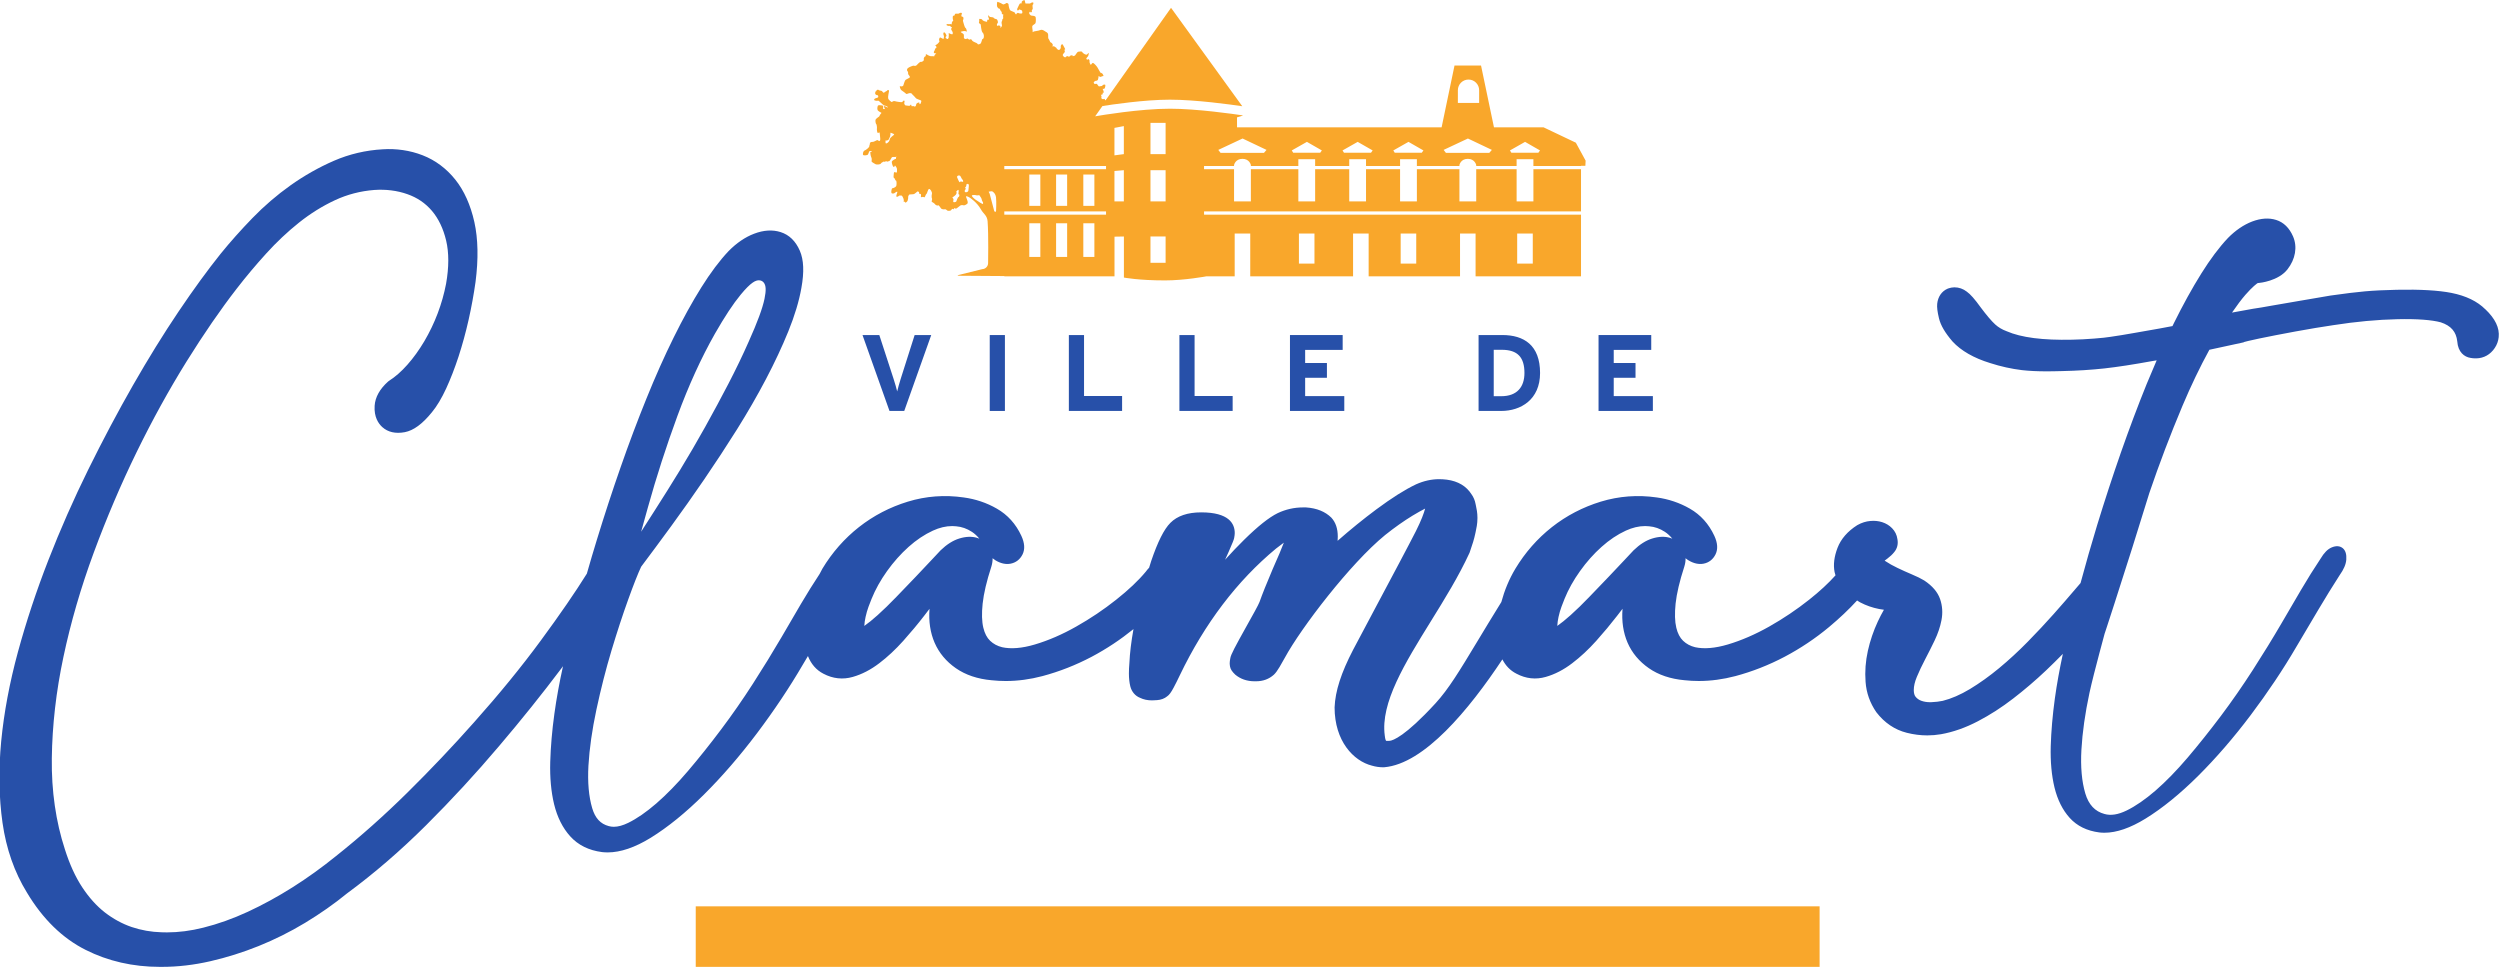 <?xml version="1.0" encoding="UTF-8" standalone="no"?>
<!-- Created with Inkscape (http://www.inkscape.org/) -->

<svg
   version="1.1"
   id="svg132"
   width="600"
   height="232.072"
   viewBox="0 0 600 232.072"
   xmlns="http://www.w3.org/2000/svg"
   xmlns:svg="http://www.w3.org/2000/svg">
  <defs
     id="defs136" />
  <g
     id="g140"
     transform="matrix(1.333,0,0,-1.333,-568.053,143.022)">
    <path
       d="m 726.827,10.457 c -0.948,0.285 -2.028,0.246 -3.21,-0.121 -1.123,-0.347 -2.239,-1.049 -3.346,-2.118 -0.257,-0.265 -0.807,-0.85 -1.642,-1.751 -0.823,-0.885 -1.778,-1.899 -2.878,-3.046 l -3.467,-3.611 c -1.174,-1.225 -2.305,-2.324 -3.358,-3.268 -0.905,-0.811 -1.712,-1.463 -2.399,-1.942 0.031,0.53 0.105,1.073 0.226,1.619 0.144,0.659 0.316,1.256 0.526,1.821 0.222,0.608 0.41,1.084 0.562,1.451 0.679,1.673 1.611,3.346 2.777,4.976 1.174,1.65 2.484,3.12 3.884,4.368 1.381,1.24 2.847,2.223 4.364,2.921 1.178,0.542 2.352,0.823 3.475,0.823 0.234,0 0.464,-0.016 0.71,-0.039 1.022,-0.086 1.95,-0.413 2.851,-1.002 0.484,-0.316 0.932,-0.729 1.338,-1.229 -0.133,0.059 -0.273,0.105 -0.413,0.148 m -124.763,0 c -0.952,0.285 -2.032,0.246 -3.214,-0.121 -1.123,-0.351 -2.239,-1.049 -3.346,-2.118 -0.261,-0.265 -0.807,-0.85 -1.642,-1.751 -0.823,-0.885 -1.775,-1.899 -2.874,-3.046 l -3.471,-3.611 c -1.182,-1.229 -2.317,-2.332 -3.358,-3.268 -0.905,-0.811 -1.712,-1.466 -2.399,-1.942 0.027,0.515 0.105,1.061 0.23,1.622 0.137,0.636 0.316,1.248 0.523,1.817 0.222,0.608 0.41,1.084 0.562,1.451 0.679,1.673 1.611,3.35 2.773,4.976 1.174,1.642 2.484,3.112 3.888,4.368 1.385,1.24 2.855,2.223 4.368,2.921 1.178,0.542 2.348,0.823 3.475,0.823 0.23,0 0.46,-0.016 0.71,-0.039 1.014,-0.086 1.946,-0.413 2.847,-1.002 0.488,-0.32 0.932,-0.729 1.338,-1.229 -0.133,0.055 -0.273,0.105 -0.41,0.148 m -59.269,5.48 c 1.529,5.491 3.319,11.033 5.32,16.478 2.005,5.456 4.278,10.437 6.747,14.793 1.747,3.058 3.311,5.425 4.641,7.032 1.88,2.282 2.711,2.59 3.284,2.59 0.371,-0.008 0.671,-0.16 0.881,-0.429 0.398,-0.515 0.437,-1.381 0.125,-2.898 -0.351,-1.708 -1.279,-4.228 -2.843,-7.706 -1.065,-2.418 -2.293,-4.965 -3.643,-7.57 -1.307,-2.516 -2.722,-5.148 -4.208,-7.816 -1.466,-2.629 -2.991,-5.246 -4.54,-7.784 -1.498,-2.453 -3.026,-4.895 -4.544,-7.258 L 541.579,11.561 Z M 873.605,51.614 c -1.431,1.435 -3.479,2.422 -6.084,2.941 -2.352,0.464 -5.655,0.655 -9.836,0.566 -2.184,-0.047 -4.111,-0.137 -5.725,-0.281 -1.541,-0.137 -3.565,-0.382 -6.228,-0.761 -1.775,-0.296 -3.67,-0.616 -5.678,-0.971 -2.005,-0.347 -3.678,-0.64 -5.07,-0.874 -1.201,-0.222 -2.231,-0.394 -3.206,-0.534 -0.347,-0.07 -2.266,-0.417 -3.771,-0.686 0.889,1.291 1.7,2.379 2.406,3.19 1.275,1.463 2.129,2.094 2.274,2.153 l 0.082,-0.019 0.086,0.012 c 0.14,0.008 3.475,0.332 5.132,2.438 1.447,1.845 1.825,4.06 1.014,5.932 -0.671,1.544 -1.697,2.547 -3.042,2.972 -1.295,0.413 -2.757,0.312 -4.337,-0.285 -1.521,-0.589 -2.976,-1.576 -4.337,-2.956 -1.568,-1.658 -3.194,-3.818 -4.824,-6.435 -1.626,-2.601 -3.284,-5.604 -4.93,-8.931 -0.082,-0.164 -0.16,-0.339 -0.242,-0.503 -0.487,-0.109 -1.275,-0.254 -2.399,-0.449 l -4.477,-0.788 c -1.626,-0.293 -3.05,-0.519 -4.313,-0.702 -0.632,-0.105 -1.622,-0.215 -2.941,-0.312 -1.338,-0.109 -2.664,-0.172 -3.947,-0.199 -5.234,-0.117 -9.157,0.378 -11.778,1.525 -0.807,0.296 -1.478,0.694 -2.059,1.221 -0.663,0.605 -1.548,1.646 -2.609,3.065 -1.076,1.498 -1.864,2.387 -2.5,2.835 -0.659,0.515 -1.424,0.784 -2.235,0.784 h -0.004 c -0.374,0 -0.718,-0.082 -0.998,-0.168 l -0.242,-0.086 c -1.041,-0.456 -1.72,-1.435 -1.856,-2.703 -0.062,-0.632 0.035,-1.439 0.32,-2.625 0.3,-1.256 1.088,-2.605 2.449,-4.181 1.533,-1.661 3.818,-2.972 6.767,-3.877 1.911,-0.616 3.834,-1.041 5.733,-1.271 1.287,-0.144 2.777,-0.218 4.438,-0.218 0.437,0 0.897,0.008 1.365,0.016 l 1.392,0.031 c 2.726,0.059 5.285,0.222 7.613,0.476 2.324,0.257 5.203,0.698 8.767,1.349 l 0.671,0.109 c -0.601,-1.381 -1.197,-2.792 -1.798,-4.255 -1.587,-3.923 -3.147,-8.069 -4.637,-12.324 -1.498,-4.29 -2.937,-8.701 -4.286,-13.1 -1.065,-3.483 -2.051,-6.965 -2.984,-10.417 -0.312,-0.363 -0.64,-0.741 -0.995,-1.158 -1.147,-1.353 -2.441,-2.839 -3.873,-4.454 -1.408,-1.587 -2.98,-3.26 -4.657,-4.976 -1.65,-1.681 -3.381,-3.276 -5.14,-4.735 -1.736,-1.439 -3.51,-2.707 -5.269,-3.771 -1.704,-1.022 -3.35,-1.736 -4.879,-2.114 -0.628,-0.133 -1.326,-0.218 -2.063,-0.242 l -0.203,-0.004 c -0.577,0 -1.1,0.082 -1.548,0.242 -0.441,0.152 -0.788,0.394 -1.065,0.725 -0.222,0.265 -0.335,0.679 -0.335,1.225 0,0.694 0.183,1.49 0.55,2.363 0.417,1.006 0.917,2.067 1.486,3.147 0.601,1.143 1.174,2.282 1.72,3.42 0.593,1.24 1.006,2.469 1.229,3.647 0.254,1.31 0.168,2.586 -0.242,3.783 -0.433,1.26 -1.381,2.383 -2.859,3.362 -0.581,0.355 -1.322,0.718 -2.262,1.112 -0.854,0.359 -1.708,0.745 -2.562,1.154 -0.819,0.394 -1.544,0.796 -2.145,1.201 -0.062,0.039 -0.113,0.078 -0.16,0.109 0.156,0.113 0.32,0.234 0.488,0.363 0.48,0.355 0.897,0.749 1.229,1.162 0.546,0.647 0.753,1.474 0.581,2.344 -0.101,0.753 -0.421,1.416 -0.959,1.966 -0.488,0.499 -1.084,0.866 -1.79,1.092 -0.655,0.207 -1.392,0.285 -2.133,0.211 -0.78,-0.066 -1.548,-0.304 -2.344,-0.749 -1.736,-1.1 -2.933,-2.473 -3.557,-4.091 -0.605,-1.58 -0.788,-3.038 -0.527,-4.36 0.043,-0.203 0.109,-0.394 0.164,-0.589 -1.248,-1.396 -2.831,-2.87 -4.758,-4.395 -2.227,-1.767 -4.645,-3.393 -7.184,-4.828 -2.5,-1.412 -5.004,-2.496 -7.437,-3.221 -2.309,-0.69 -4.341,-0.846 -5.897,-0.495 -0.854,0.211 -1.564,0.585 -2.165,1.158 -0.566,0.542 -0.979,1.33 -1.221,2.34 -0.273,1.127 -0.308,2.59 -0.129,4.356 0.199,1.833 0.722,4.056 1.564,6.642 0.179,0.562 0.242,1.069 0.23,1.525 0.164,-0.14 0.335,-0.265 0.515,-0.371 0.932,-0.573 1.876,-0.772 2.726,-0.608 0.959,0.183 1.708,0.768 2.157,1.681 0.452,0.924 0.382,2.044 -0.218,3.335 -0.995,2.141 -2.477,3.787 -4.415,4.895 -1.833,1.053 -3.842,1.724 -5.948,2.012 -3.42,0.495 -6.809,0.242 -10.074,-0.753 -3.225,-0.987 -6.189,-2.527 -8.806,-4.586 -2.613,-2.059 -4.824,-4.579 -6.572,-7.48 -1.139,-1.895 -1.962,-3.912 -2.531,-6.01 -1.685,-2.718 -3.104,-5.07 -4.306,-7.063 -3.237,-5.363 -5.191,-8.6 -7.543,-11.166 -5.522,-6.018 -7.687,-6.692 -8.221,-6.755 -0.351,-0.047 -0.675,-0.004 -0.679,-0.004 -0.008,0.008 -0.168,0.191 -0.242,0.952 -0.796,5.877 3.623,13.014 8.295,20.565 2.465,3.974 5.008,8.081 6.977,12.355 0.519,1.47 0.842,2.547 0.995,3.303 l 0.09,0.406 c 0.137,0.632 0.332,1.486 0.332,2.543 0,0.936 -0.16,1.689 -0.269,2.184 l -0.066,0.316 c -0.117,0.655 -0.374,1.264 -0.725,1.747 -0.936,1.486 -2.422,2.375 -4.442,2.648 -0.491,0.059 -0.952,0.09 -1.385,0.09 -1.388,0 -2.792,-0.312 -4.185,-0.936 -2.009,-0.959 -4.337,-2.43 -7.125,-4.497 -2.344,-1.747 -4.688,-3.647 -6.981,-5.663 0.016,0.261 0.031,0.507 0.031,0.749 0,1.435 -0.374,2.566 -1.154,3.416 -1.112,1.092 -2.609,1.708 -4.555,1.845 h -0.577 c -1.556,0 -3.073,-0.343 -4.528,-1.026 -1.572,-0.772 -3.553,-2.348 -6.061,-4.813 -1.139,-1.123 -2.282,-2.321 -3.416,-3.58 0.226,0.495 0.433,0.959 0.636,1.408 0.803,1.817 0.924,2.184 0.995,2.484 0.074,0.378 0.109,0.683 0.109,0.909 0,1.7 -1.049,3.728 -6.041,3.728 -2.441,0 -4.31,-0.636 -5.55,-1.892 -1.151,-1.154 -2.274,-3.401 -3.452,-6.868 -0.137,-0.39 -0.246,-0.807 -0.374,-1.205 -0.211,-0.218 -0.413,-0.449 -0.597,-0.71 -1.314,-1.591 -3.112,-3.296 -5.347,-5.062 -2.227,-1.771 -4.649,-3.397 -7.188,-4.828 -2.492,-1.412 -4.992,-2.496 -7.433,-3.221 -2.305,-0.69 -4.337,-0.846 -5.897,-0.495 -0.85,0.211 -1.56,0.585 -2.165,1.158 -0.569,0.542 -0.979,1.33 -1.221,2.34 -0.273,1.123 -0.312,2.59 -0.125,4.356 0.195,1.829 0.722,4.056 1.564,6.642 0.175,0.566 0.238,1.069 0.226,1.525 0.164,-0.14 0.335,-0.265 0.515,-0.374 0.932,-0.569 1.88,-0.772 2.726,-0.605 0.963,0.187 1.708,0.768 2.161,1.685 0.449,0.92 0.374,2.04 -0.222,3.331 -0.991,2.141 -2.477,3.791 -4.419,4.895 -1.829,1.053 -3.834,1.724 -5.948,2.012 -3.416,0.495 -6.806,0.246 -10.066,-0.753 -3.229,-0.987 -6.193,-2.527 -8.81,-4.586 -2.613,-2.059 -4.824,-4.575 -6.575,-7.48 -0.183,-0.316 -0.335,-0.64 -0.507,-0.959 -1.115,-1.693 -2.243,-3.491 -3.35,-5.374 -1.158,-1.966 -2.328,-3.974 -3.51,-6.014 -1.576,-2.691 -3.299,-5.499 -5.136,-8.354 -1.825,-2.839 -3.752,-5.612 -5.729,-8.241 -1.977,-2.636 -3.986,-5.152 -5.959,-7.472 -1.954,-2.297 -3.877,-4.263 -5.717,-5.862 -1.798,-1.556 -3.502,-2.734 -5.062,-3.494 -0.956,-0.468 -1.833,-0.706 -2.594,-0.706 -0.312,0 -0.608,0.043 -0.909,0.125 -1.498,0.402 -2.441,1.427 -2.976,3.225 -0.616,2.087 -0.846,4.657 -0.679,7.648 0.179,3.081 0.663,6.482 1.439,10.109 0.788,3.674 1.697,7.25 2.707,10.616 1.018,3.377 2.032,6.486 3.026,9.228 0.948,2.633 1.728,4.61 2.321,5.877 1.669,2.227 3.471,4.653 5.394,7.285 1.977,2.707 3.982,5.542 5.959,8.436 1.997,2.921 3.982,5.948 5.897,8.997 1.915,3.062 3.67,6.104 5.218,9.052 1.556,2.96 2.913,5.858 4.029,8.604 1.135,2.796 1.934,5.433 2.352,7.82 0.519,2.87 0.429,5.058 -0.285,6.7 -0.753,1.732 -1.915,2.863 -3.459,3.35 -1.443,0.46 -3.058,0.363 -4.778,-0.296 -1.607,-0.612 -3.147,-1.661 -4.586,-3.124 -1.595,-1.685 -3.249,-3.884 -4.91,-6.54 -1.642,-2.621 -3.311,-5.647 -4.965,-8.994 -1.658,-3.35 -3.307,-7.04 -4.898,-10.975 -1.599,-3.943 -3.167,-8.1 -4.649,-12.355 -1.498,-4.278 -2.941,-8.693 -4.298,-13.124 -0.628,-2.028 -1.221,-4.064 -1.798,-6.084 -2.071,-3.327 -4.84,-7.355 -8.253,-11.993 -3.483,-4.746 -7.543,-9.719 -12.067,-14.789 -3.764,-4.247 -7.8,-8.506 -12.004,-12.656 -4.177,-4.126 -8.51,-7.976 -12.894,-11.458 -2.465,-1.997 -5.066,-3.869 -7.738,-5.561 -2.668,-1.685 -5.39,-3.179 -8.089,-4.427 -2.691,-1.244 -5.386,-2.207 -8.018,-2.859 -2.243,-0.566 -4.438,-0.85 -6.54,-0.85 -0.316,0 -0.628,0.008 -0.963,0.019 -1.86,0.047 -3.674,0.371 -5.39,0.948 -1.697,0.581 -3.319,1.463 -4.813,2.617 -1.494,1.162 -2.867,2.687 -4.091,4.544 -1.232,1.868 -2.274,4.157 -3.112,6.809 -1.638,5.012 -2.434,10.526 -2.36,16.388 0.074,5.94 0.776,12.082 2.09,18.264 1.314,6.213 3.151,12.527 5.456,18.771 2.313,6.256 4.914,12.359 7.734,18.131 2.816,5.76 5.831,11.228 8.951,16.248 3.128,5.027 6.178,9.45 9.06,13.163 1.65,2.137 3.444,4.274 5.331,6.349 1.841,2.032 3.822,3.896 5.889,5.546 2.044,1.63 4.224,2.984 6.474,4.033 2.211,1.03 4.594,1.65 7.082,1.841 2.118,0.144 4.115,-0.109 5.94,-0.753 1.794,-0.628 3.241,-1.615 4.434,-3.011 1.182,-1.396 2.044,-3.194 2.555,-5.347 0.519,-2.188 0.515,-4.809 -0.012,-7.777 -0.343,-1.794 -0.85,-3.592 -1.513,-5.339 -0.663,-1.751 -1.474,-3.432 -2.402,-5.008 -0.932,-1.572 -1.954,-2.995 -3.05,-4.228 -1.061,-1.205 -2.168,-2.176 -3.292,-2.894 l -0.179,-0.133 c -1.505,-1.346 -2.324,-2.812 -2.426,-4.368 -0.129,-2.016 0.679,-3.202 1.377,-3.834 1.014,-0.917 2.391,-1.229 4.048,-0.917 1.572,0.3 3.171,1.47 4.875,3.572 0.897,1.084 1.767,2.535 2.586,4.31 0.784,1.708 1.533,3.635 2.219,5.725 0.679,2.083 1.291,4.306 1.81,6.611 0.515,2.297 0.936,4.59 1.252,6.841 0.534,4.126 0.46,7.749 -0.214,10.78 -0.686,3.073 -1.841,5.643 -3.432,7.636 -1.611,2.009 -3.588,3.487 -5.893,4.384 -2.258,0.881 -4.758,1.232 -7.149,1.073 -3.073,-0.168 -6.045,-0.866 -8.826,-2.075 -2.722,-1.186 -5.347,-2.675 -7.804,-4.419 -2.457,-1.747 -4.762,-3.732 -6.86,-5.897 -2.071,-2.137 -3.994,-4.294 -5.714,-6.416 -2.321,-2.894 -4.875,-6.4 -7.586,-10.421 -2.699,-4.005 -5.456,-8.463 -8.19,-13.241 -2.711,-4.742 -5.425,-9.855 -8.061,-15.195 -2.625,-5.324 -5.043,-10.807 -7.176,-16.29 -2.141,-5.48 -3.986,-11.053 -5.487,-16.556 -1.502,-5.522 -2.516,-10.924 -3.011,-16.06 -0.495,-5.164 -0.413,-10.109 0.238,-14.707 0.667,-4.668 2.145,-8.888 4.388,-12.535 2.847,-4.766 6.408,-8.245 10.585,-10.335 4.025,-2.028 8.518,-3.054 13.35,-3.054 h 0.363 c 2.867,0 5.807,0.343 8.74,1.018 2.906,0.667 5.827,1.58 8.682,2.73 2.855,1.151 5.671,2.551 8.373,4.181 2.695,1.63 5.253,3.424 7.543,5.296 4.867,3.58 9.649,7.706 14.227,12.262 4.563,4.544 8.99,9.345 13.147,14.259 4.009,4.711 7.788,9.426 11.232,14.005 0.098,0.129 0.187,0.254 0.281,0.382 -0.632,-2.874 -1.166,-5.756 -1.552,-8.576 -0.417,-3.023 -0.667,-5.94 -0.745,-8.674 -0.078,-2.804 0.156,-5.359 0.694,-7.597 0.569,-2.34 1.548,-4.286 2.909,-5.788 1.42,-1.572 3.342,-2.527 5.737,-2.835 0.332,-0.035 0.663,-0.055 1.002,-0.055 2.309,0 4.918,0.889 7.761,2.64 3.085,1.911 6.306,4.524 9.575,7.777 3.249,3.229 6.458,6.938 9.54,11.025 3.073,4.079 5.866,8.26 8.291,12.418 l 0.889,1.494 c 0.566,-1.435 1.49,-2.519 2.796,-3.186 1.685,-0.893 3.487,-1.088 5.273,-0.573 1.626,0.46 3.229,1.287 4.766,2.461 1.478,1.119 2.929,2.473 4.321,4.025 1.353,1.513 2.621,3.03 3.764,4.516 0.335,0.433 0.659,0.85 0.967,1.26 v -0.023 c -0.172,-2.239 0.14,-4.29 0.92,-6.088 0.796,-1.829 2.083,-3.374 3.83,-4.586 1.732,-1.205 3.896,-1.934 6.404,-2.161 0.854,-0.094 1.724,-0.14 2.59,-0.14 2.153,0 4.364,0.296 6.575,0.881 3.042,0.811 6.029,1.981 8.884,3.487 2.672,1.416 5.191,3.093 7.519,4.98 -0.406,-2.262 -0.655,-4.31 -0.733,-6.08 -0.059,-0.69 -0.09,-1.326 -0.09,-1.895 0,-0.862 0.082,-1.638 0.246,-2.313 0.242,-0.995 0.901,-1.751 1.755,-2.083 0.624,-0.308 1.346,-0.464 2.153,-0.464 0.121,0 0.417,0.012 0.893,0.043 0.725,0.043 1.377,0.296 1.821,0.671 0.386,0.257 0.718,0.702 1.19,1.591 0.339,0.636 0.706,1.365 1.096,2.188 4.485,9.348 10.331,17.043 17.34,22.843 0.55,0.429 1.014,0.78 1.404,1.065 -0.398,-1.041 -1.022,-2.558 -2.005,-4.746 -1.096,-2.574 -1.895,-4.571 -2.375,-5.936 -0.168,-0.48 -1.318,-2.543 -2.25,-4.2 -2.2,-3.939 -2.906,-5.273 -3.007,-5.912 -0.074,-0.374 -0.113,-0.667 -0.113,-0.928 0,-0.211 0.031,-0.437 0.07,-0.636 0.09,-0.441 0.347,-0.854 0.92,-1.4 0.956,-0.803 2.129,-1.205 3.491,-1.205 h 0.246 c 1.271,0 2.344,0.386 3.241,1.197 0.308,0.296 0.628,0.733 1.006,1.369 0.308,0.523 0.628,1.088 0.967,1.697 2.89,5.316 11.743,16.922 18.038,22.063 1.7,1.357 3.362,2.531 4.941,3.494 0.87,0.523 1.63,0.952 2.27,1.275 -0.226,-0.846 -0.698,-2.137 -1.665,-4.06 -1.096,-2.176 -4.544,-8.65 -7.316,-13.853 -1.767,-3.319 -3.323,-6.236 -3.982,-7.5 -2.168,-4.173 -3.225,-7.453 -3.342,-10.378 0,-6.068 3.397,-9.653 6.712,-10.491 0.663,-0.199 1.369,-0.3 2.106,-0.3 h 0.055 l 0.059,0.008 c 7.203,0.608 15.265,10.359 21.279,19.422 0.581,-1.135 1.416,-2.012 2.535,-2.578 1.685,-0.897 3.483,-1.096 5.277,-0.577 1.619,0.46 3.225,1.287 4.758,2.461 1.482,1.123 2.937,2.477 4.325,4.025 1.346,1.505 2.613,3.026 3.764,4.516 0.335,0.433 0.655,0.854 0.971,1.264 v -0.027 c -0.176,-2.235 0.133,-4.282 0.913,-6.088 0.796,-1.829 2.087,-3.374 3.834,-4.586 1.728,-1.205 3.892,-1.934 6.408,-2.161 0.85,-0.094 1.72,-0.14 2.582,-0.14 2.153,0 4.364,0.296 6.583,0.881 3.034,0.811 6.022,1.981 8.877,3.487 2.851,1.509 5.538,3.307 7.987,5.347 1.892,1.576 3.588,3.186 5.051,4.785 0.191,-0.113 0.363,-0.25 0.562,-0.351 1.061,-0.558 2.207,-0.956 3.409,-1.19 0.289,-0.059 0.569,-0.098 0.858,-0.133 -0.382,-0.659 -0.749,-1.369 -1.096,-2.114 -0.788,-1.689 -1.388,-3.463 -1.794,-5.277 -0.413,-1.856 -0.554,-3.744 -0.413,-5.593 0.14,-1.966 0.78,-3.783 1.938,-5.464 1.478,-1.919 3.323,-3.163 5.487,-3.705 1.229,-0.312 2.469,-0.468 3.689,-0.468 0.815,0 1.646,0.07 2.465,0.211 2.184,0.386 4.419,1.174 6.634,2.332 2.184,1.135 4.321,2.516 6.365,4.095 2.028,1.56 4.025,3.268 5.932,5.074 1.037,0.987 2.04,1.981 3.011,2.968 -0.585,-2.711 -1.08,-5.413 -1.443,-8.042 -0.413,-3.015 -0.663,-5.905 -0.741,-8.6 -0.074,-2.75 0.152,-5.242 0.675,-7.41 0.542,-2.223 1.463,-4.072 2.746,-5.487 1.31,-1.447 3.097,-2.328 5.32,-2.613 0.304,-0.039 0.616,-0.055 0.928,-0.055 2.18,0 4.672,0.858 7.406,2.547 3.042,1.876 6.221,4.462 9.454,7.675 3.225,3.214 6.416,6.895 9.469,10.951 3.058,4.06 5.842,8.217 8.256,12.355 l 3.931,6.634 c 1.303,2.192 2.59,4.286 3.822,6.193 0.753,1.057 1.151,1.981 1.209,2.831 0.066,0.936 -0.137,1.619 -0.624,2.036 -0.507,0.425 -1.197,0.488 -2.005,0.148 -0.714,-0.296 -1.373,-0.963 -2.001,-2.02 -1.178,-1.763 -2.363,-3.662 -3.53,-5.647 -1.162,-1.966 -2.328,-3.97 -3.514,-6.01 -1.572,-2.695 -3.307,-5.511 -5.148,-8.377 -1.837,-2.855 -3.771,-5.639 -5.756,-8.284 -1.997,-2.656 -4.013,-5.183 -5.987,-7.508 -1.97,-2.313 -3.916,-4.31 -5.784,-5.936 -1.845,-1.595 -3.6,-2.804 -5.214,-3.592 -1.513,-0.733 -2.816,-0.948 -3.97,-0.62 -1.724,0.46 -2.851,1.673 -3.455,3.689 -0.64,2.157 -0.878,4.813 -0.702,7.89 0.175,3.112 0.663,6.552 1.447,10.218 0.8,3.701 3.015,11.646 2.726,10.667 -0.289,-0.979 3.487,10.671 4.984,15.468 1.494,4.793 3.077,9.879 3.077,9.879 1.782,5.242 3.787,10.511 5.955,15.663 1.533,3.639 3.159,7.012 4.848,10.105 l 6.139,1.33 0.129,0.07 c 0.199,0.059 0.827,0.226 2.683,0.62 1.876,0.39 4.068,0.815 6.56,1.275 2.562,0.468 4.774,0.839 6.802,1.135 4.064,0.636 7.956,0.995 11.575,1.073 3.498,0.082 6.174,-0.129 7.773,-0.562 1.86,-0.612 2.781,-1.7 2.972,-3.436 0.133,-1.946 1.291,-2.804 2.379,-2.968 0.304,-0.059 0.62,-0.098 1.049,-0.086 1.357,0.027 2.535,0.686 3.319,1.864 0.402,0.601 0.636,1.256 0.71,1.95 0.179,1.669 -0.62,3.331 -2.41,5.035"
       style="fill:#2750a9;fill-opacity:1;fill-rule:nonzero;stroke:none;stroke-width:3.9"
       id="path162" />
    <path
       d="m 551.411,-66.787 h 202.346 v 10.901 H 551.411 Z"
       style="fill:#f9a72b;fill-opacity:1;fill-rule:nonzero;stroke:none;stroke-width:3.9"
       id="path164" />
    <g
       id="g760">
      <path
         d="m 703.124,79.798 h -4.863 l -0.257,0.41 2.722,1.544 2.691,-1.544 z m -8.845,-0.031 h -7.8 l -0.413,0.538 4.372,2.051 4.313,-2.051 z m -5.651,11.283 c 0,1.061 0.854,1.919 1.915,1.919 1.057,0 1.915,-0.858 1.915,-1.919 V 88.764 h -3.83 z m -6.497,-11.252 h -4.871 l -0.254,0.41 2.73,1.544 2.691,-1.544 z m -9.142,0 h -4.867 l -0.261,0.41 2.73,1.544 2.695,-1.544 z m -9.142,0 h -4.867 l -0.257,0.41 2.726,1.544 2.691,-1.544 z m -10.136,-0.031 h -7.804 l -0.413,0.538 4.372,2.051 4.313,-2.051 z m 6.299,-14.52 h 2.8 v -5.417 h -2.8 z m 18.319,0 h 2.804 v -5.417 h -2.804 z m 20.978,0 h 2.808 v -5.417 h -2.808 z M 636.008,79.545 h -2.726 v 5.624 h 2.726 z m 0,-8.514 h -2.726 v 5.624 h 2.726 z m 0,-11.057 h -2.726 v 4.742 h 2.726 z m -7.519,19.57 -1.693,-0.222 v 4.945 l 1.693,0.324 z m 0,-8.514 h -1.693 v 5.476 l 1.693,0.148 z m -3.206,5.799 h -18.319 v 0.573 h 18.319 z m -2.098,-6.599 h -1.993 v 5.639 h 1.993 z m -4.906,0 h -1.989 v 5.639 h 1.989 z m -4.824,0 h -1.989 v 5.639 h 1.989 z m 11.829,-1.591 h -18.319 v 0.589 h 18.319 z m -2.098,-7.609 h -1.993 v 6.068 h 1.993 z m -4.906,0 h -1.989 v 6.068 h 1.989 z m -4.824,0 h -1.989 v 6.068 h 1.989 z m -7.972,8.292 c -0.012,-0.203 -0.156,-0.222 -0.324,-0.051 l -0.831,3.147 c -0.101,0.183 -0.183,0.347 -0.183,0.359 0,0.016 0.421,0.086 0.55,0.082 0.125,-0.004 0.339,-0.152 0.476,-0.335 0,0 0.261,-0.332 0.304,-0.753 0.094,-0.897 0.008,-2.449 0.008,-2.449 m -2.363,1.252 c -0.051,-0.074 -0.932,0.484 -1.338,0.776 -0.398,0.293 -0.698,0.628 -0.659,0.741 0.039,0.117 0.62,0.113 0.776,0.051 0.156,-0.066 0.437,0.004 0.53,0.012 0.098,0.004 0.261,-0.39 0.359,-0.476 0.094,-0.086 0.16,-0.62 0.265,-0.686 0.105,-0.066 0.117,-0.351 0.066,-0.417 m -2.625,2.383 c -0.043,-0.281 -0.538,-0.355 -0.628,-0.203 -0.086,0.144 0.023,0.39 0.086,0.398 0.062,0.008 0.09,0.304 -0.004,0.328 -0.09,0.023 -0.019,0.129 0.059,0.152 0.066,0.016 0.156,0.269 0.121,0.312 -0.035,0.039 0.027,0.16 0.07,0.183 0.043,0.016 0.078,0.059 0.078,0.086 0,0.027 0.195,-0.164 0.277,-0.098 0.082,0.062 -0.016,-0.878 -0.059,-1.158 m -1.225,1.65 c -0.031,0.07 -0.281,-0.019 -0.328,-0.121 -0.047,-0.098 -0.328,0.515 -0.464,0.854 -0.14,0.332 0.468,0.519 0.612,0.199 0.148,-0.324 0.312,-0.589 0.371,-0.601 0.059,-0.004 0.109,-0.269 0.109,-0.32 0,-0.055 -0.273,-0.094 -0.3,-0.012 m -0.546,-2.785 c -0.156,-0.051 -0.339,-0.659 -0.394,-0.788 -0.059,-0.125 -0.433,-0.183 -0.515,-0.125 -0.09,0.062 -0.027,0.324 0.004,0.425 0.027,0.101 -0.117,0.324 -0.207,0.351 -0.09,0.027 0.46,0.343 0.616,0.546 0.156,0.195 0.199,0.433 0.105,0.519 -0.094,0.086 0.37,0.452 0.402,0.335 0.031,-0.117 0.012,-0.476 -0.019,-0.562 -0.035,-0.078 0.019,-0.269 0.113,-0.25 0.094,0.016 0.055,-0.402 -0.105,-0.452 m -12.402,10.32 c -0.027,-0.413 -0.737,-0.92 -0.741,-0.534 -0.008,0.39 0,0.476 0.019,0.406 0.019,-0.066 0.421,0.008 0.515,0.113 0.09,0.101 0.226,0.503 0.281,0.597 0.047,0.09 0.09,0.472 0.066,0.569 -0.027,0.09 0.031,0.133 0.117,0.086 0.09,-0.043 0.573,-0.203 0.566,-0.304 -0.012,-0.105 -0.8,-0.515 -0.823,-0.932 m 123.546,-0.538 -5.819,2.769 h -8.923 l -2.328,11.127 h -4.774 l -2.324,-11.127 h -36.832 l -0.008,1.794 c 0.503,0.129 0.862,0.254 1.1,0.347 -1.654,0.25 -8.362,1.209 -13.167,1.209 -5.487,0 -12.784,-1.256 -12.851,-1.268 l -0.62,-0.105 2.157,3.054 c -0.078,-0.027 -0.152,-0.062 -0.195,-0.133 -0.109,-0.164 -0.207,0.023 -0.226,0.16 -0.023,0.137 -0.226,-0.027 -0.406,0.019 -0.191,0.047 -0.3,0.289 -0.211,0.296 0.082,0 0.008,0.269 -0.043,0.374 -0.047,0.117 0.129,0.179 0.183,0.137 0.043,-0.043 0.144,0.226 0.098,0.296 -0.047,0.07 0.168,0.105 0.203,0.035 0.035,-0.066 -0.055,0.41 -0.164,0.577 -0.105,0.168 0.07,0.222 0.105,0.101 0.027,-0.129 0.035,0.113 0.144,0.07 0.105,-0.047 0.222,0.515 0.187,0.651 -0.035,0.144 -0.46,0.078 -0.519,-0.086 -0.062,-0.164 -0.425,-0.09 -0.562,-0.164 -0.14,-0.07 -0.308,0.339 -0.413,0.425 -0.109,0.09 -0.308,0.031 -0.37,0 -0.059,-0.031 -0.312,0.207 -0.191,0.371 0.121,0.156 0.398,0.257 0.437,0.222 0.039,-0.043 0.269,0.105 0.296,0.215 0.031,0.117 0.14,0.542 0.086,0.601 -0.059,0.062 0.191,-0.039 0.289,-0.113 0.098,-0.074 0.421,0.176 0.558,0.14 0.14,-0.031 -0.004,0.195 -0.062,0.332 -0.059,0.14 -0.343,0.285 -0.382,0.246 -0.043,-0.031 -0.437,0.749 -0.612,1.018 -0.172,0.269 -0.605,0.718 -0.753,0.761 -0.148,0.051 -0.328,-0.234 -0.382,-0.324 -0.055,-0.086 -0.328,0.386 -0.269,0.671 0.055,0.289 -0.285,0.429 -0.324,0.289 -0.039,-0.144 -0.175,0.012 -0.242,0.09 -0.062,0.078 0.195,0.374 0.285,0.468 0.094,0.098 0.172,0.534 0.121,0.612 -0.051,0.078 -0.203,-0.359 -0.468,-0.308 -0.261,0.051 -0.663,0.347 -0.694,0.488 -0.035,0.137 -0.554,0.082 -0.729,0.035 -0.179,-0.043 -0.433,-0.554 -0.546,-0.659 -0.109,-0.109 -0.374,-0.109 -0.413,-0.144 -0.039,-0.031 -0.039,0.086 -0.023,0.133 0.012,0.051 -0.417,0.059 -0.46,-0.086 -0.043,-0.129 -0.347,-0.168 -0.378,-0.07 -0.031,0.098 -0.378,-0.012 -0.437,-0.148 -0.062,-0.137 -0.437,0.121 -0.499,0.32 -0.059,0.203 0.273,0.464 0.339,0.581 0.062,0.117 -0.012,0.328 -0.043,0.386 -0.031,0.066 0.086,0.113 0.137,0.113 0.051,0 -0.296,0.608 -0.433,0.85 -0.14,0.238 -0.425,-0.14 -0.363,-0.39 0.062,-0.254 -0.179,-0.577 -0.355,-0.566 -0.172,0.019 -0.413,0.246 -0.429,0.347 -0.012,0.105 -0.179,0.098 -0.246,0.203 -0.074,0.109 -0.484,0.176 -0.511,0.059 -0.027,-0.125 -0.062,-0.125 -0.082,-0.109 -0.019,0.019 0.25,0.265 0.172,0.484 -0.074,0.226 -0.347,0.413 -0.398,0.39 -0.051,-0.027 -0.226,0.507 -0.355,0.636 -0.129,0.133 -0.023,0.698 -0.098,0.893 -0.074,0.191 -0.304,0.355 -0.367,0.355 -0.07,0 -0.597,0.523 -1.006,0.335 -0.406,-0.187 -1.139,-0.191 -1.275,-0.316 -0.133,-0.133 -0.23,-0.012 -0.133,-0.016 0.094,-0.004 -0.101,0.78 -0.055,1.006 0.047,0.226 0.511,0.382 0.585,0.569 0.078,0.191 0.109,1.045 -0.035,1.174 -0.137,0.137 -0.558,0.172 -0.698,0.175 -0.148,0 -0.468,0.32 -0.394,0.538 0.074,0.211 0.226,0.203 0.214,0.09 -0.004,-0.109 0.332,-0.031 0.261,0.164 -0.07,0.191 0.082,0.355 0.129,0.328 0.051,-0.027 0.008,0.421 -0.012,0.608 -0.019,0.187 0.082,0.328 0.113,0.304 0.035,-0.016 0.047,0.23 0.027,0.316 -0.019,0.082 -0.429,0 -0.515,-0.125 -0.086,-0.121 -0.659,0.004 -0.807,-0.051 -0.148,-0.059 -0.16,0.425 -0.222,0.569 -0.062,0.144 -0.601,-0.094 -0.554,-0.374 0.047,-0.281 -0.172,-0.129 -0.285,-0.164 -0.109,-0.035 -0.374,-0.71 -0.488,-0.913 -0.113,-0.203 0.031,-0.332 0.07,-0.371 0.043,-0.031 0.199,0.125 0.257,0.187 0.055,0.059 0.293,-0.121 0.425,-0.137 0.137,-0.027 0.207,-0.487 0.098,-0.554 -0.117,-0.078 -0.573,-0.023 -0.671,0.062 -0.094,0.094 -0.386,-0.125 -0.382,-0.226 0,-0.101 -0.211,0.09 -0.234,0.246 -0.027,0.156 -0.757,0.332 -0.881,0.491 -0.125,0.16 -0.281,0.846 -0.265,1.006 0.023,0.16 -0.238,0.289 -0.339,0.289 -0.105,0 -0.48,-0.402 -0.753,-0.207 -0.273,0.191 -0.819,0.406 -0.909,0.413 -0.082,0 -0.125,-0.651 -0.062,-0.85 0.066,-0.195 0.363,-0.476 0.429,-0.382 0.062,0.094 0.148,-0.386 0.285,-0.468 0.144,-0.082 0.144,-0.316 0.133,-0.409 -0.012,-0.094 0.222,-0.207 0.261,-0.14 0.039,0.062 -0.066,-0.39 -0.016,-0.566 0.051,-0.175 -0.051,-0.285 -0.101,-0.273 -0.051,0.012 -0.059,-0.394 -0.148,-0.449 -0.082,-0.055 -0.019,-0.519 0.031,-0.675 0.051,-0.156 -0.179,-0.386 -0.234,-0.48 -0.051,-0.09 -0.012,0.098 -0.039,0.261 -0.031,0.164 -0.402,0.23 -0.456,0.125 -0.055,-0.105 -0.16,0.023 -0.183,0.098 -0.031,0.082 0.074,0.359 0.156,0.406 0.082,0.055 -0.016,0.655 -0.257,0.682 -0.246,0.031 -0.511,0.199 -0.511,0.273 -0.004,0.078 -0.476,0.074 -0.612,0.121 -0.133,0.051 -0.269,0.261 -0.261,0.3 0.012,0.039 -0.023,0.004 -0.07,-0.074 -0.047,-0.086 0.059,-0.449 0.094,-0.464 0.035,-0.019 0.043,-0.176 0.027,-0.23 -0.019,-0.051 -0.168,-0.051 -0.191,-0.012 -0.031,0.035 -0.152,-0.129 -0.121,-0.211 0.039,-0.082 -0.055,-0.164 -0.09,-0.187 -0.027,-0.016 -0.694,0.148 -0.792,0.359 -0.105,0.214 -0.429,0.129 -0.515,0.172 -0.09,0.043 0.008,-0.472 -0.082,-0.605 -0.082,-0.137 0.215,-0.343 0.289,-0.359 0.066,-0.019 0.074,-1.213 0.367,-1.509 0.296,-0.285 0.238,-0.772 0.191,-0.936 -0.043,-0.164 -0.203,-0.257 -0.234,-0.222 -0.031,0.035 -0.168,-0.585 -0.281,-0.757 -0.109,-0.179 -0.359,-0.179 -0.429,-0.207 -0.07,-0.027 -0.211,0.109 -0.23,0.179 -0.019,0.074 -0.819,0.293 -0.917,0.542 -0.098,0.246 -0.324,0.246 -0.37,0.164 -0.051,-0.082 -0.312,0.047 -0.382,0.137 -0.074,0.078 -0.261,0.004 -0.316,-0.055 -0.055,-0.043 -0.296,0.066 -0.374,0.113 -0.082,0.047 0.031,0.605 -0.082,0.757 -0.117,0.14 -0.476,0.3 -0.511,0.39 -0.027,0.086 0.374,0.137 0.523,0.168 0.148,0.035 0.527,-0.027 0.562,-0.125 0.035,-0.094 -0.027,0.562 -0.222,0.682 -0.191,0.121 -0.359,0.932 -0.433,1.135 -0.07,0.203 -0.023,0.367 0.016,0.367 0.039,0 0.055,0.335 0.008,0.421 -0.043,0.086 -0.289,0.156 -0.339,0.179 -0.051,0.027 0.062,0.359 0.086,0.527 0.019,0.172 -0.367,0.125 -0.476,0.012 -0.109,-0.113 -0.534,-0.051 -0.644,-0.059 -0.105,0 -0.199,-0.218 -0.172,-0.269 0.027,-0.051 -0.211,-0.105 -0.292,-0.129 -0.082,-0.019 -0.082,-0.585 -0.008,-0.745 0.078,-0.16 -0.008,-0.23 -0.078,-0.226 -0.078,0.004 -0.199,-0.402 -0.152,-0.511 0.047,-0.109 -0.035,-0.078 -0.066,-0.019 -0.035,0.062 -0.441,-0.035 -0.581,0.012 -0.14,0.051 -0.316,-0.047 -0.32,-0.125 -0.004,-0.078 0.367,-0.254 0.538,-0.183 0.164,0.066 0.265,-0.265 0.406,-0.25 0.137,0.008 0.027,-0.179 -0.07,-0.238 -0.094,-0.059 0.121,-0.429 0.218,-0.569 0.094,-0.14 0.059,-0.417 0,-0.46 -0.062,-0.047 -0.46,0.086 -0.562,0.175 -0.101,0.098 -0.191,-0.148 -0.113,-0.183 0.078,-0.039 -0.039,-0.367 0,-0.464 0.043,-0.098 -0.078,-0.335 -0.152,-0.382 -0.07,-0.047 -0.347,0.113 -0.398,0.218 -0.047,0.109 0.09,0.32 0.152,0.3 0.062,-0.019 -0.14,0.577 -0.374,0.667 -0.238,0.086 -0.226,-0.359 -0.125,-0.53 0.105,-0.172 -0.008,-0.507 -0.016,-0.608 -0.004,-0.113 -0.371,0.133 -0.569,0.218 -0.195,0.086 -0.343,-0.487 -0.195,-0.593 0.14,-0.105 -0.363,-0.655 -0.667,-0.768 -0.304,-0.113 -0.105,-0.109 -0.016,-0.094 0.094,0.019 0.172,-0.289 0.148,-0.374 -0.031,-0.094 -0.172,-0.144 -0.203,-0.125 -0.031,0.016 -0.086,-0.394 -0.179,-0.468 -0.09,-0.082 -0.101,-0.32 -0.047,-0.363 0.051,-0.035 0.312,-0.109 0.363,-0.07 0.047,0.043 0.027,-0.14 -0.082,-0.14 -0.101,0 -0.246,-0.269 -0.222,-0.351 0.019,-0.082 -0.339,0.016 -0.534,-0.019 -0.191,-0.031 -0.686,0.191 -0.792,0.304 -0.105,0.117 -0.285,-0.008 -0.226,-0.109 0.059,-0.101 -0.059,-0.261 -0.148,-0.257 -0.094,0.004 -0.285,-0.429 -0.195,-0.55 0.09,-0.129 -0.289,-0.449 -0.503,-0.398 -0.218,0.055 -0.651,-0.468 -0.811,-0.624 -0.156,-0.156 -0.421,-0.105 -0.499,-0.066 -0.082,0.039 -0.885,-0.257 -1.096,-0.472 -0.214,-0.215 -0.098,-0.507 0,-0.566 0.098,-0.059 0.074,-0.316 0.082,-0.449 0.012,-0.129 0.289,-0.359 0.32,-0.542 0.031,-0.183 -0.558,-0.355 -0.764,-0.523 -0.211,-0.172 -0.335,-0.827 -0.429,-1.022 -0.09,-0.199 -0.46,-0.179 -0.581,-0.117 -0.121,0.062 0.004,-0.589 0.3,-0.772 0.296,-0.183 0.737,-0.542 0.815,-0.62 0.082,-0.078 0.421,0.14 0.647,0.144 0.234,0 0.39,-0.101 0.351,-0.117 -0.039,-0.012 0.515,-0.503 0.683,-0.737 0.168,-0.238 0.749,-0.347 0.944,-0.452 0.195,-0.105 0.023,-0.277 0.016,-0.425 -0.008,-0.148 -0.152,-0.269 -0.207,-0.269 -0.047,0 -0.09,0.211 -0.09,0.289 0,0.078 -0.55,-0.066 -0.558,-0.347 -0.004,-0.281 -0.25,-0.441 -0.293,-0.367 -0.039,0.078 -0.39,0.113 -0.449,0.047 -0.066,-0.066 -0.14,0.172 -0.16,0.273 -0.016,0.098 -0.176,-0.055 -0.222,-0.152 -0.051,-0.094 -0.511,0.027 -0.737,0.031 -0.226,0.008 -0.347,0.437 -0.269,0.538 0.078,0.105 0.039,0.363 -0.074,0.355 -0.117,-0.008 -0.265,-0.246 -0.32,-0.289 -0.059,-0.051 -1.045,0.07 -1.291,0.164 -0.242,0.098 -0.484,-0.086 -0.542,-0.148 -0.059,-0.059 -0.608,0.355 -0.682,0.647 -0.074,0.293 0.098,0.967 0.14,1.268 0.047,0.304 -0.234,0.312 -0.296,0.172 -0.066,-0.14 -0.526,-0.261 -0.558,-0.39 -0.031,-0.125 -0.296,0.082 -0.363,0.222 -0.062,0.144 -0.566,0.121 -0.659,0.25 -0.09,0.125 -0.374,-0.012 -0.398,-0.152 -0.023,-0.125 -0.14,-0.137 -0.16,-0.117 -0.012,-0.062 -0.09,-0.347 -0.027,-0.468 0.078,-0.137 0.386,-0.257 0.421,-0.207 0.039,0.055 0.172,-0.234 0.086,-0.371 -0.086,-0.137 -0.55,-0.125 -0.686,-0.343 -0.137,-0.222 0.211,-0.343 0.772,-0.277 l 0.932,-0.842 c 0.558,-0.074 0.827,-0.332 0.718,-0.363 -0.105,-0.035 -0.421,0.179 -0.542,0.246 -0.121,0.066 -0.183,-0.257 -0.07,-0.304 0.109,-0.043 0.094,-0.207 0.035,-0.238 -0.062,-0.031 -0.226,0.004 -0.261,0.031 -0.039,0.035 0.062,0.39 -0.008,0.53 -0.07,0.129 -0.745,0.164 -0.878,0.094 -0.133,-0.074 -0.214,-0.659 -0.098,-0.854 0.117,-0.195 0.562,-0.413 0.663,-0.472 0.101,-0.051 -0.285,-0.32 -0.316,-0.542 -0.039,-0.23 -0.729,-0.437 -0.745,-0.831 -0.016,-0.398 0.129,-0.714 0.148,-0.663 0.023,0.043 0.172,-0.511 0.121,-0.784 -0.043,-0.273 0.055,-0.729 0.133,-0.803 0.074,-0.066 0.207,0.082 0.308,0.086 0.101,0 0.086,-0.694 0.144,-0.975 0.062,-0.285 -0.031,-0.55 -0.082,-0.566 -0.051,-0.012 -0.347,0.059 -0.386,0.156 -0.031,0.098 -0.64,-0.359 -0.936,-0.32 -0.296,0.035 -0.519,-0.226 -0.452,-0.277 0.07,-0.047 -0.113,-0.328 -0.105,-0.519 0.012,-0.191 -0.601,-0.679 -0.854,-0.764 -0.257,-0.086 -0.363,-0.675 -0.25,-0.796 0.109,-0.125 0.745,-0.074 0.854,0.074 0.109,0.152 0.199,0.449 0.199,0.511 0,0.07 0.261,0.172 0.371,0.129 0.109,-0.043 0.137,-0.125 0.133,-0.16 -0.004,-0.035 -0.187,0.004 -0.246,0.012 -0.066,0 0.023,-0.757 0.148,-0.975 0.129,-0.207 0.082,-0.616 0.059,-0.733 -0.023,-0.125 0.53,-0.421 0.729,-0.527 0.199,-0.105 0.866,-0.051 0.94,0.125 0.07,0.176 0.398,0.257 0.429,0.332 0.031,0.074 0.187,-0.082 0.339,0.019 0.152,0.101 0.409,0.035 0.46,-0.012 0.059,-0.051 0.148,0.152 0.234,0.094 0.082,-0.062 0.394,0.417 0.484,0.636 0.09,0.222 0.616,0.035 0.807,0.16 0.191,0.129 -0.09,-0.117 -0.039,-0.293 0.055,-0.179 0.008,-0.179 -0.012,-0.105 -0.016,0.074 -0.733,-0.281 -0.737,-0.542 0,-0.257 0.183,-0.772 0.269,-0.862 0.086,-0.098 0.312,0.055 0.281,0.203 -0.027,0.144 0.355,-0.32 0.386,-0.593 0.031,-0.273 -0.004,-0.616 -0.031,-0.651 -0.031,-0.035 -0.363,0.066 -0.456,0.07 -0.09,0.004 -0.109,-0.663 -0.129,-0.831 -0.019,-0.164 0.133,-0.304 0.172,-0.277 0.043,0.019 0.129,-0.425 0.257,-0.41 0.133,0.016 0.172,-0.835 0.019,-1.041 -0.148,-0.203 -0.577,-0.363 -0.671,-0.343 -0.09,0.031 -0.254,-0.632 -0.148,-0.846 0.105,-0.215 0.566,-0.078 0.683,0.062 0.121,0.144 0.347,0.183 0.374,0.133 0.031,-0.051 -0.168,-0.495 -0.187,-0.733 -0.023,-0.234 0.222,-0.203 0.546,0.066 l 0.335,0.008 h 0.062 c 0.277,-0.195 0.456,-0.831 0.398,-0.991 -0.059,-0.164 0.027,-0.191 0.055,-0.125 0.027,0.062 0.191,-0.051 0.214,-0.144 0.027,-0.098 0.32,0.14 0.402,0.281 0.074,0.148 0.148,0.585 0.117,0.675 -0.027,0.09 0.105,0.386 0.175,0.46 0.07,0.074 0.753,0.035 0.909,0.117 0.156,0.09 0.488,0.359 0.566,0.445 0.078,0.074 0.359,-0.059 0.328,-0.218 -0.023,-0.156 0.109,-0.269 0.129,-0.218 0.019,0.039 0.16,0 0.191,-0.051 0.031,-0.047 0.035,-0.374 -0.008,-0.449 -0.039,-0.074 0.214,-0.117 0.261,-0.051 0.047,0.07 0.273,-0.031 0.382,-0.051 0.113,-0.019 0.207,0.523 0.355,0.605 0.148,0.082 0.246,0.788 0.456,0.893 0.207,0.098 0.624,-0.566 0.538,-0.885 -0.086,-0.316 -0.051,-0.776 0.012,-0.835 0.062,-0.055 -0.039,-0.394 -0.062,-0.519 -0.016,-0.125 0.464,-0.261 0.585,-0.48 0.125,-0.215 0.542,-0.332 0.581,-0.222 0.035,0.105 0.406,-0.343 0.511,-0.534 0.105,-0.191 0.562,-0.234 0.683,-0.176 0.117,0.062 0.386,-0.164 0.48,-0.242 0.086,-0.078 0.409,-0.027 0.499,-0.019 0.086,0.008 0.281,0.203 0.312,0.289 0.031,0.09 0.203,0.031 0.254,-0.027 0.047,-0.055 0.137,0.09 0.144,0.176 0.004,0.082 0.195,-0.039 0.308,-0.074 0.109,-0.031 0.593,0.437 0.807,0.569 0.211,0.125 0.53,0.07 0.605,0.027 0.074,-0.047 0.647,0.183 0.722,0.417 0.062,0.238 -0.199,0.862 -0.292,1.088 -0.086,0.23 0.234,0.16 0.71,-0.144 0,0 1.264,-0.811 1.962,-2.087 0.449,-0.815 1.123,-1.073 1.201,-2.145 0.187,-2.422 0.09,-7.547 0.09,-7.547 -0.008,-0.566 -0.48,-1.049 -1.045,-1.061 l -4.044,-1.002 c -0.554,-0.101 -0.55,-0.187 0.016,-0.191 l 7.995,-0.055 v -0.051 h 19.836 v 7.145 l 1.693,0.031 v -7.394 c 0,0 2.629,-0.515 7.41,-0.515 3.506,0 7.426,0.733 7.426,0.733 h 5.109 v 7.706 h 2.804 V 57.541 h 18.514 v 7.706 h 2.804 V 57.541 h 16.454 v 7.706 h 2.8 V 57.541 h 18.982 v 11.1 h -67.869 v 0.589 h 67.869 v 7.601 h -8.572 v -5.799 h -3.023 v 5.799 h -7.274 v -5.799 h -3.023 v 5.799 h -7.66 v -5.799 h -3.026 v 5.799 h -6.131 v -5.799 h -3.023 v 5.799 h -6.139 v -5.799 h -3.023 v 5.799 h -8.549 v -5.799 h -3.026 v 5.799 h -5.402 v 0.573 h 5.402 v 0.187 c 0,0 0.234,1.104 1.513,1.104 1.275,0 1.513,-1.104 1.513,-1.104 v -0.187 h 8.549 v 1.221 h 3.023 v -1.221 h 6.139 v 1.221 h 3.023 v -1.221 h 6.131 v 1.221 h 3.026 v -1.221 h 7.66 v 0.187 c 0,0 0.234,1.104 1.505,1.104 1.279,0 1.517,-1.104 1.517,-1.104 v -0.187 h 7.274 v 1.221 h 3.023 v -1.221 h 8.572 v 0.039 h 0.784 l 0.047,0.924 z"
         style="fill:#f9a72b;fill-opacity:1;fill-rule:nonzero;stroke:none;stroke-width:3.9"
         id="path166" />
      <path
         d="m 636.793,89.349 c 4.641,0 11.041,-0.889 13.018,-1.182 L 636.984,105.885 624.457,88.175 c 1.884,0.296 7.734,1.174 12.336,1.174"
         style="fill:#f9a72b;fill-opacity:1;fill-rule:nonzero;stroke:none;stroke-width:3.9"
         id="path168" />
    </g>
    <g
       id="g756">
      <path
         d="m 588.95,33.305 h -2.656 l -4.859,13.666 h 3.026 l 2.574,-7.905 c 0.257,-0.764 0.526,-1.759 0.644,-2.246 0.117,0.507 0.374,1.443 0.628,2.246 l 2.516,7.905 h 2.987 z"
         style="fill:#2750a9;fill-opacity:1;fill-rule:nonzero;stroke:none;stroke-width:3.9"
         id="path170" />
      <path
         d="m 604.342,33.303 h 2.734 v 13.666 h -2.734 z"
         style="fill:#2750a9;fill-opacity:1;fill-rule:nonzero;stroke:none;stroke-width:3.9"
         id="path172" />
      <path
         d="m 618.588,33.305 v 13.666 h 2.734 V 35.996 h 6.852 v -2.691 z"
         style="fill:#2750a9;fill-opacity:1;fill-rule:nonzero;stroke:none;stroke-width:3.9"
         id="path174" />
      <path
         d="m 638.492,33.305 v 13.666 h 2.734 V 35.996 h 6.852 v -2.691 z"
         style="fill:#2750a9;fill-opacity:1;fill-rule:nonzero;stroke:none;stroke-width:3.9"
         id="path176" />
      <path
         d="m 658.398,33.305 v 13.666 h 9.489 v -2.675 h -6.755 v -2.36 h 3.92 v -2.66 h -3.92 v -3.299 h 7.047 v -2.672 z"
         style="fill:#2750a9;fill-opacity:1;fill-rule:nonzero;stroke:none;stroke-width:3.9"
         id="path178" />
      <path
         d="m 696.532,44.316 h -1.447 v -8.358 h 1.349 c 2.87,0 4.181,1.681 4.181,4.181 0,2.792 -1.197,4.177 -4.083,4.177 m -0.098,-11.01 h -4.079 v 13.666 h 4.274 c 3.904,0 6.798,-1.837 6.798,-6.833 0,-4.801 -3.479,-6.833 -6.993,-6.833"
         style="fill:#2750a9;fill-opacity:1;fill-rule:nonzero;stroke:none;stroke-width:3.9"
         id="path180" />
      <path
         d="m 713.956,33.305 v 13.666 h 9.489 v -2.675 h -6.755 v -2.36 h 3.923 v -2.66 h -3.923 v -3.299 h 7.047 v -2.672 z"
         style="fill:#2750a9;fill-opacity:1;fill-rule:nonzero;stroke:none;stroke-width:3.9"
         id="path182" />
    </g>
  </g>
</svg>
